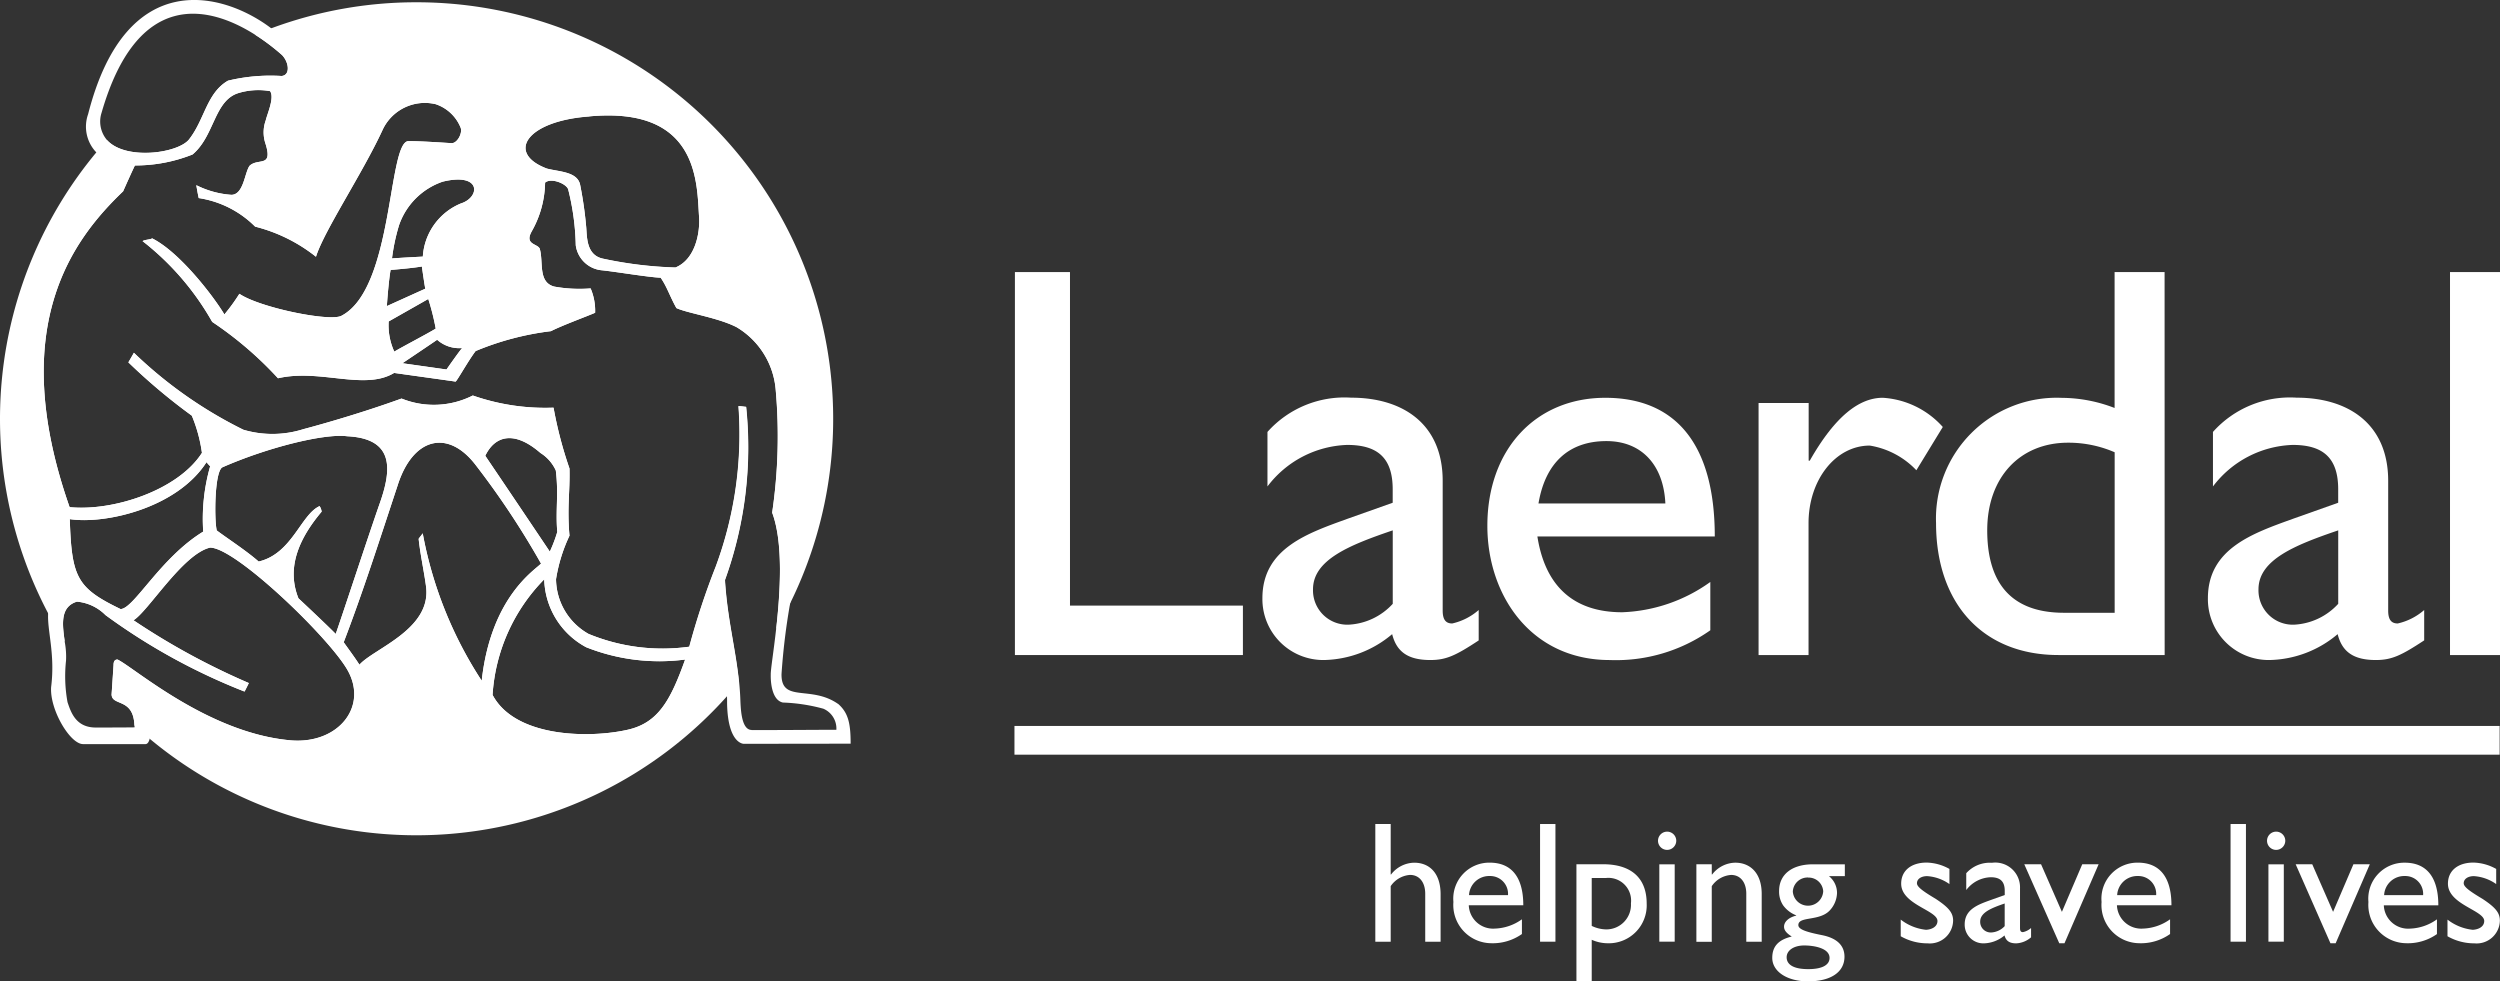 <?xml version="1.0" encoding="UTF-8"?>
<svg xmlns="http://www.w3.org/2000/svg" width="143.874" height="56.483" viewBox="0 0 143.874 56.483">
  <rect x="0" y="0" width="143.874" height="56.483" fill="#333333" stroke="none"/>
  <g id="Layer_2" data-name="Layer 2" transform="translate(0 -0.002)">
    <g id="Group_181" data-name="Group 181" transform="translate(0 0.002)">
      <path id="Path_302" data-name="Path 302" d="M23.968.25a23.9,23.9,0,0,0-8.362,1.5c-.313.117-.62.238-.927.366a12.44,12.44,0,0,1,1.558,1.176c.408.435.472,1.166-.037,1.2a10.426,10.426,0,0,0-3.079.27c-1.24.715-1.341,2.257-2.263,3.407-.694.79-3.646,1.176-4.7.011-.207.233-.413.466-.615.71A23.985,23.985,0,0,0,2.771,35.416c.3.567.615,1.113.959,1.648-.132-.97-.3-2.014.7-2.321a2.653,2.653,0,0,1,1.643.774,35.37,35.37,0,0,0,8,4.4c.011,0,.249-.488.249-.488a40.915,40.915,0,0,1-6.645-3.619c.832-.488,2.835-3.81,4.409-4.181,1.457,0,6.7,5.04,7.859,6.963,1.309,2.162-.482,4.382-3.254,4.128-4.732-.429-8.987-4.2-9.931-4.647-.2,0-.228.175-.228.318l-.111,1.69c.016.694,1.256.175,1.314,1.781.281.26.572.514.869.763a23.974,23.974,0,0,0,33.221-2.422c.244-.27.477-.541.7-.821-.2-1.95-.673-3.646-.811-5.882a22.483,22.483,0,0,0,1.219-9.968c-.069,0-.307-.042-.44-.042a21.887,21.887,0,0,1-1.314,9.252,42.753,42.753,0,0,0-1.516,4.594,11.151,11.151,0,0,1-5.8-.737A3.658,3.658,0,0,1,32,33.45a9.209,9.209,0,0,1,.774-2.5c-.143-1.643.032-2.459,0-3.868a23.318,23.318,0,0,1-.917-3.5,12.63,12.63,0,0,1-4.647-.7,4.956,4.956,0,0,1-4.1.175c-2.856,1.033-5.638,1.754-5.638,1.754a5.9,5.9,0,0,1-3.466.037,25.063,25.063,0,0,1-6.3-4.43c-.048.09-.276.482-.318.551a34.06,34.06,0,0,0,3.651,3.068,8.6,8.6,0,0,1,.583,2.141c-1.367,2.146-5.093,3.376-7.615,3.127C.344,18.877,4.234,13.858,7.085,11.129c.2-.45.472-1.06.678-1.489a8.894,8.894,0,0,0,3.317-.631c1.267-1.06,1.24-3.084,2.623-3.529a3.923,3.923,0,0,1,1.839-.117c.27.366-.164,1.309-.249,1.685a2.017,2.017,0,0,0-.026,1.3c.472,1.463-.419.832-.911,1.32-.286.429-.339,1.637-1.028,1.664a5.319,5.319,0,0,1-2.03-.556c.048.3.132.742.143.742a5.82,5.82,0,0,1,3.243,1.643,9.258,9.258,0,0,1,3.5,1.733c.461-1.478,2.644-4.743,3.81-7.249a2.684,2.684,0,0,1,3.079-1.531A2.349,2.349,0,0,1,26.5,7.446c.143.313-.185.927-.514.911s-1.7-.117-2.475-.117c-1.2,0-.843,8.468-3.853,10.047-.636.371-4.727-.466-5.882-1.261a10.788,10.788,0,0,1-.864,1.187c-.6-1.007-2.549-3.572-4.155-4.377-.117.074-.44.074-.551.159a15.637,15.637,0,0,1,4.006,4.647A20.868,20.868,0,0,1,16,21.887c2.416-.562,4.976.726,6.682-.307,1.081.154,3.275.456,3.54.5.117-.1.715-1.182,1.15-1.759a16.29,16.29,0,0,1,4.335-1.145c.615-.318,2.167-.89,2.544-1.06a3.293,3.293,0,0,0-.26-1.4,8.118,8.118,0,0,1-2.1-.106c-.949-.26-.6-1.436-.832-2.189-.143-.286-.885-.228-.456-.991a5.868,5.868,0,0,0,.768-2.8c.323-.291,1.182.032,1.325.371a14.3,14.3,0,0,1,.44,3.233,1.672,1.672,0,0,0,1.526,1.441c.805.085,2.734.408,3.36.424.376.546.514,1.044.906,1.749.657.3,2.4.551,3.466,1.1a4.626,4.626,0,0,1,2.247,3.566,30.2,30.2,0,0,1-.2,7.106c.652,1.743.466,4.605.228,6.714.291-.5.562-1,.816-1.521A23.975,23.975,0,0,0,23.968.25ZM19.782,37.08c1.123-2.936,2.035-5.8,3.1-9.014.869-2.756,2.877-3.27,4.473-1.214a47.3,47.3,0,0,1,3.784,5.7c-.323.36-2.883,1.887-3.418,6.746a23.169,23.169,0,0,1-3.392-8.489c0,.026-.2.26-.233.323.1.949.318,1.9.429,2.771.3,2.448-3.031,3.55-3.837,4.473-.276-.429-.609-.874-.906-1.293Zm13.948.286a11.4,11.4,0,0,0,5.7.71c-.837,2.342-1.542,3.646-3.312,4.043-2.162.493-6.46.466-7.769-2.008a10.411,10.411,0,0,1,2.973-6.651,4.565,4.565,0,0,0,2.411,3.906ZM31.986,27.191c.17,1.357-.021,2.279.085,3.54a8.276,8.276,0,0,1-.429,1.134s-2.067-3.084-3.715-5.516c.562-1.171,1.68-1.463,3.174-.164a2.328,2.328,0,0,1,.885,1.007ZM19.973,25.225c2.734.132,2.565,1.913,1.892,3.831s-2.141,6.4-2.544,7.546c-.625-.631-2.146-2.051-2.146-2.051-.747-1.871.154-3.582,1.335-4.987a.763.763,0,0,0-.117-.318c-1.076.477-1.584,2.74-3.508,3.19-.721-.636-1.871-1.378-2.411-1.791-.148-.6-.132-3.407.329-3.635,2.565-1.129,5.845-1.955,7.17-1.786Zm-8.087,1.489a2.023,2.023,0,0,0,.212.238,11.023,11.023,0,0,0-.4,3.762c-2.464,1.5-4,4.457-4.759,4.457-2.517-1.219-2.814-1.818-2.925-5.177C6.041,30.3,10.18,29.369,11.886,26.714Zm11.081-13.64a4.037,4.037,0,0,1,2.507-2.5c2.236-.546,2.173.89,1.06,1.251a3.547,3.547,0,0,0-2.2,3.063c-.943.048-1.775.1-1.775.106a11.272,11.272,0,0,1,.408-1.918Zm-.488,2.581c.6-.053,1.277-.111,1.8-.2,0,.005.18,1.272.2,1.277l-2.215,1C22.315,16.958,22.405,16.047,22.479,15.655Zm-.111,2.962,2.279-1.293a13.74,13.74,0,0,1,.429,1.706c-.45.281-1.887,1.028-2.385,1.325a3.643,3.643,0,0,1-.323-1.738ZM25.7,21.383l-2.538-.36s1.717-1.155,2-1.351a1.909,1.909,0,0,0,1.436.477C26.411,20.355,25.7,21.383,25.7,21.383Zm13.169-5.872A22.864,22.864,0,0,1,34.694,15c-.991-.212-.906-1.325-.964-1.871a22.369,22.369,0,0,0-.344-2.379c-.159-.763-1.214-.747-1.913-.933-2.369-.89-1.182-2.74,2.438-3,6.364-.594,6.189,3.916,6.322,5.8.058.89-.212,2.432-1.367,2.9Z" transform="translate(0 -0.119)" fill="#fff"></path>
      <path id="Path_303" data-name="Path 303" d="M113.389,48.744h9.952v2.846H110.22V29.55h3.169V48.744Z" transform="translate(-51.812 -13.892)" fill="#fff"></path>
      <path id="Path_304" data-name="Path 304" d="M149.548,57.159c-1.325.874-1.876,1.129-2.782,1.129-1.261,0-1.94-.45-2.2-1.489a6.253,6.253,0,0,1-3.911,1.489,3.505,3.505,0,0,1-3.556-3.556c0-2.877,2.618-3.747,4.944-4.589l2.554-.906v-.774c0-1.812-.874-2.554-2.618-2.554a6,6,0,0,0-4.589,2.39V45.161a5.942,5.942,0,0,1,4.817-1.971c2.941,0,5.267,1.484,5.267,4.785v7.467c0,.551.2.742.551.742a3.467,3.467,0,0,0,1.521-.774v1.743ZM144.6,50.826c-2.454.837-4.589,1.68-4.589,3.392a1.976,1.976,0,0,0,2.067,2.035,3.689,3.689,0,0,0,2.522-1.2V50.821Z" transform="translate(-64.448 -20.304)" fill="#fff"></path>
      <path id="Path_305" data-name="Path 305" d="M174.359,56.581a9.421,9.421,0,0,1-5.787,1.712c-4.526,0-7.043-3.715-7.043-7.726,0-4.393,2.777-7.366,6.788-7.366s6.3,2.618,6.3,7.981H164.408c.45,2.877,2.1,4.361,4.881,4.361a9.244,9.244,0,0,0,5.071-1.743v2.777Zm-2.586-7.3c-.1-2.2-1.357-3.588-3.391-3.588-2.2,0-3.524,1.293-3.911,3.588Z" transform="translate(-75.932 -20.308)" fill="#fff"></path>
      <path id="Path_306" data-name="Path 306" d="M193.863,43.491v3.328h.064c1.452-2.554,2.846-3.619,4.2-3.619a5.045,5.045,0,0,1,3.455,1.68l-1.521,2.491a4.736,4.736,0,0,0-2.681-1.42c-1.971,0-3.524,1.971-3.524,4.462v7.594H190.98V43.5h2.877Z" transform="translate(-89.775 -20.308)" fill="#fff"></path>
      <path id="Path_307" data-name="Path 307" d="M223.413,51.589H217.3c-4.329,0-7.043-2.941-7.043-7.594a6.949,6.949,0,0,1,7.239-7.207,8.529,8.529,0,0,1,3.036.583V29.55h2.877Zm-2.877-11.669a6.66,6.66,0,0,0-2.681-.551c-2.777,0-4.653,2-4.653,5.04,0,2.713,1.1,4.748,4.425,4.748h2.909V39.915Z" transform="translate(-98.838 -13.892)" fill="#fff"></path>
      <path id="Path_308" data-name="Path 308" d="M252.223,57.159c-1.325.874-1.876,1.129-2.777,1.129-1.261,0-1.94-.45-2.2-1.489a6.253,6.253,0,0,1-3.911,1.489,3.5,3.5,0,0,1-3.556-3.556c0-2.877,2.618-3.747,4.944-4.589l2.554-.906v-.774c0-1.812-.874-2.554-2.618-2.554a6,6,0,0,0-4.589,2.39V45.161a5.942,5.942,0,0,1,4.817-1.971c2.941,0,5.267,1.484,5.267,4.785v7.467c0,.551.2.742.551.742a3.467,3.467,0,0,0,1.521-.774v1.743Zm-4.944-6.333c-2.454.837-4.589,1.68-4.589,3.392a1.976,1.976,0,0,0,2.067,2.035,3.689,3.689,0,0,0,2.522-1.2V50.821Z" transform="translate(-112.715 -20.304)" fill="#fff"></path>
      <path id="Path_309" data-name="Path 309" d="M268.948,51.589H266.07V29.55h2.877Z" transform="translate(-125.073 -13.892)" fill="#fff"></path>
      <path id="Path_310" data-name="Path 310" d="M150.245,92.394h.021a1.719,1.719,0,0,1,1.33-.678c.874,0,1.521.594,1.521,1.818v2.729h-.885V93.5c0-.657-.339-1.081-.874-1.081a1.468,1.468,0,0,0-1.113.647v3.2h-.885V89.49h.885v2.9Z" transform="translate(-70.211 -42.068)" fill="#fff"></path>
      <path id="Path_311" data-name="Path 311" d="M161.777,97.8a2.911,2.911,0,0,1-1.775.525,2.2,2.2,0,0,1-2.162-2.374,2.073,2.073,0,0,1,2.088-2.263c1.235,0,1.934.805,1.934,2.454h-3.137a1.4,1.4,0,0,0,1.5,1.341,2.818,2.818,0,0,0,1.558-.535V97.8Zm-.795-2.242a1.026,1.026,0,0,0-1.044-1.1,1.161,1.161,0,0,0-1.2,1.1h2.242Z" transform="translate(-74.197 -44.043)" fill="#fff"></path>
      <path id="Path_312" data-name="Path 312" d="M168.135,96.262h-.885V89.49h.885Z" transform="translate(-78.62 -42.068)" fill="#fff"></path>
      <path id="Path_313" data-name="Path 313" d="M172.085,100.6H171.2V93.86h1.531c1.627,0,2.512.795,2.512,2.263a2.184,2.184,0,0,1-2.263,2.284,2.286,2.286,0,0,1-.9-.2v2.4Zm0-3.19a1.971,1.971,0,0,0,.832.2,1.417,1.417,0,0,0,1.42-1.5,1.307,1.307,0,0,0-1.452-1.457h-.805V97.41Z" transform="translate(-80.477 -44.123)" fill="#fff"></path>
      <path id="Path_314" data-name="Path 314" d="M180.585,91.369a.525.525,0,1,1,.525-.525A.529.529,0,0,1,180.585,91.369Zm.435,5.283h-.885V92.2h.885Z" transform="translate(-84.642 -42.458)" fill="#fff"></path>
      <path id="Path_315" data-name="Path 315" d="M185.115,94.368h.021a1.719,1.719,0,0,1,1.33-.678c.843,0,1.521.578,1.521,1.8v2.75H187.1V95.476c0-.657-.339-1.081-.874-1.081a1.468,1.468,0,0,0-1.113.647v3.2h-.885V93.78h.885Z" transform="translate(-86.602 -44.043)" fill="#fff"></path>
      <path id="Path_316" data-name="Path 316" d="M196.636,94.544h-.911a1.237,1.237,0,0,1,.466.975,1.539,1.539,0,0,1-.419,1c-.594.636-1.807.318-1.807.843,0,.249.466.4,1.362.578.954.191,1.293.673,1.293,1.24,0,.885-.784,1.42-2.1,1.42-1.2,0-2.056-.567-2.056-1.351,0-.657.35-1.044,1.123-1.229-.307-.191-.445-.366-.445-.567,0-.286.276-.535.7-.636V96.8a1.692,1.692,0,0,1-.747-.567,1.425,1.425,0,0,1-.238-.832c0-.954.742-1.537,1.945-1.537h1.839v.684Zm-2.332,3.99c-.594,0-1.012.281-1.012.678,0,.445.435.684,1.24.684s1.229-.238,1.229-.646C195.761,98.682,194.85,98.534,194.3,98.534Zm.228-3.911a.852.852,0,0,0-.885.805.876.876,0,0,0,1.749-.016.84.84,0,0,0-.864-.784Z" transform="translate(-90.471 -44.123)" fill="#fff"></path>
      <path id="Path_317" data-name="Path 317" d="M209.234,94.925a2.5,2.5,0,0,0-1.293-.466c-.355,0-.588.17-.588.408,0,.2.3.435,1.081.9.737.488,1,.795,1,1.251a1.339,1.339,0,0,1-1.468,1.309,3.092,3.092,0,0,1-1.547-.408V96.96a2.86,2.86,0,0,0,1.457.588c.355-.021.657-.191.657-.509,0-.615-2.088-.943-2.088-2.146,0-.752.578-1.214,1.468-1.214a2.805,2.805,0,0,1,1.309.366v.874Z" transform="translate(-97.033 -44.038)" fill="#fff"></path>
      <path id="Path_318" data-name="Path 318" d="M217.186,97.987a1.411,1.411,0,0,1-.853.35c-.387,0-.594-.138-.678-.456a1.921,1.921,0,0,1-1.2.456,1.073,1.073,0,0,1-1.092-1.092c0-.885.805-1.15,1.521-1.41l.784-.281v-.238c0-.556-.27-.784-.805-.784a1.834,1.834,0,0,0-1.41.737V94.3a1.822,1.822,0,0,1,1.478-.6,1.424,1.424,0,0,1,1.616,1.468v2.295c0,.17.058.228.17.228a1.049,1.049,0,0,0,.466-.238v.535Zm-1.521-1.945c-.753.26-1.41.514-1.41,1.044a.61.61,0,0,0,.636.625,1.139,1.139,0,0,0,.774-.366v-1.3Z" transform="translate(-100.296 -44.047)" fill="#fff"></path>
      <path id="Path_319" data-name="Path 319" d="M219.84,93.86h.964l1.2,2.74,1.171-2.74h.943l-1.966,4.547h-.3l-2.014-4.547Z" transform="translate(-103.342 -44.123)" fill="#fff"></path>
      <path id="Path_320" data-name="Path 320" d="M232.167,97.8a2.911,2.911,0,0,1-1.775.525,2.2,2.2,0,0,1-2.162-2.374,2.073,2.073,0,0,1,2.088-2.263c1.235,0,1.934.805,1.934,2.454h-3.137a1.4,1.4,0,0,0,1.5,1.341,2.818,2.818,0,0,0,1.558-.535V97.8Zm-.795-2.242a1.026,1.026,0,0,0-1.044-1.1,1.161,1.161,0,0,0-1.2,1.1h2.242Z" transform="translate(-107.286 -44.043)" fill="#fff"></path>
      <path id="Path_321" data-name="Path 321" d="M243.125,96.262h-.885V89.49h.885Z" transform="translate(-113.872 -42.068)" fill="#fff"></path>
      <path id="Path_322" data-name="Path 322" d="M246.725,91.369a.525.525,0,1,1,.525-.525A.529.529,0,0,1,246.725,91.369Zm.44,5.283h-.885V92.2h.885Z" transform="translate(-115.733 -42.458)" fill="#fff"></path>
      <path id="Path_323" data-name="Path 323" d="M249.29,93.86h.964l1.2,2.74,1.171-2.74h.943l-1.966,4.547h-.3L249.3,93.86Z" transform="translate(-117.186 -44.123)" fill="#fff"></path>
      <path id="Path_324" data-name="Path 324" d="M261.153,97.8a2.911,2.911,0,0,1-1.775.525,2.205,2.205,0,0,1-2.167-2.374A2.073,2.073,0,0,1,259.3,93.69c1.235,0,1.934.805,1.934,2.454h-3.137a1.4,1.4,0,0,0,1.5,1.341,2.818,2.818,0,0,0,1.558-.535V97.8Zm-.795-2.242a1.026,1.026,0,0,0-1.044-1.1,1.161,1.161,0,0,0-1.2,1.1Z" transform="translate(-120.909 -44.043)" fill="#fff"></path>
      <path id="Path_325" data-name="Path 325" d="M268.614,94.925a2.5,2.5,0,0,0-1.293-.466c-.355,0-.588.17-.588.408,0,.2.3.435,1.081.9.737.488,1,.795,1,1.251a1.339,1.339,0,0,1-1.468,1.309,3.093,3.093,0,0,1-1.547-.408V96.96a2.86,2.86,0,0,0,1.457.588c.355-.021.657-.191.657-.509,0-.615-2.088-.943-2.088-2.146,0-.752.578-1.214,1.468-1.214a2.805,2.805,0,0,1,1.309.366v.874Z" transform="translate(-124.947 -44.038)" fill="#fff"></path>
      <rect id="Rectangle_126" data-name="Rectangle 126" width="85.471" height="1.653" transform="translate(58.382 41.778)" fill="#fff"></rect>
      <path id="Path_326" data-name="Path 326" d="M49.7,40.508c-1.569-1.092-3.27-.037-3.248-1.712a38.037,38.037,0,0,1,.5-4.1,11.752,11.752,0,0,0-.233-5.506,39.266,39.266,0,0,0,.2-6.958,5.745,5.745,0,0,0-2.215-3.688,16.7,16.7,0,0,0-3.662-1.383c-.117-.26-.4-.715-.466-.89a3.228,3.228,0,0,0,2.051-3.339c-.233-5.766-2.83-6.958-6.762-6.99-4.006.011-6.555,2.517-3.768,4.266a5.43,5.43,0,0,1-.943,3.047c-.493.938.244,1.1.472,1.415.376.572.032,1.351.291,1.955.514.774,2.369.853,3.079.715,0,.064.005.127.005.2a12.557,12.557,0,0,0-2.067.747,44.488,44.488,0,0,0-4.446,1.06c-.525.005-1.139-.175-1.2-.44-.17-1.383-.562-2.475-.763-3.853-.021-1.632,1.3-2.438,2.252-2.93a1.208,1.208,0,0,0,.429-2.077,2.027,2.027,0,0,0-1.5-.419c-.005-.085-.085-.758-.1-.9.911-.026,1.092-1.182.949-1.553-.763-2.39-4.255-2.978-5.723-.032-1.086,2.5-2.226,3.694-3.635,6.529a7.308,7.308,0,0,0-2.613-1.3,6.1,6.1,0,0,0-.986-.795c.36.021.747-.938.9-1.4.212-.615,1.245-.191,1.033-1.267-.482-1.95.175-2.215.329-3.572,1.669-.609.959-2.083.053-2.973a6.939,6.939,0,0,0-.832-.737C14.406-.407,8.747-2.055,6.547,6.572a2.139,2.139,0,0,0,.472,2.2,3.456,3.456,0,0,0,1.425.747c-.1.212-.228.5-.366.805-3,2.824-7.292,8.336-3.36,19.151.307,1.065-.276,2,.662,4.314A1.659,1.659,0,0,0,4.248,35.3c-.064.986.413,2.332.17,4.245-.085,1.3,1.092,3.28,1.839,3.28h3.6c.106-.005.191-.122.233-.313a2.419,2.419,0,0,0-1.521-2.724,6.761,6.761,0,0,0,.016-.816c3.444,2.48,5.559,3.768,9.38,4.271,4.176.514,4.918-3.058,4.488-4.367,1.41-1.288,3.672-2.04,4.006-3.609a20.39,20.39,0,0,0,3.2,5.824c2.061,2.305,5.962,1.95,7.779,1.685,1.224-.185,3-1.176,4.075-4.7a29.351,29.351,0,0,0,1.108-3.556c-.037.911.625,3.471.694,5.569.005.143.005.281.005.419.048,2.284.933,2.3.959,2.3L50.43,42.8c0-1.176-.138-1.781-.726-2.295ZM35.386,6.7c6.364-.594,6.189,3.916,6.322,5.8.058.89-.212,2.432-1.367,2.9a22.864,22.864,0,0,1-4.17-.509c-.991-.212-.906-1.325-.964-1.871a22.37,22.37,0,0,0-.344-2.379c-.159-.763-1.214-.747-1.913-.933-2.369-.89-1.182-2.74,2.438-3ZM28.068,20.032c-.18.207-.9,1.235-.9,1.235l-2.538-.36s1.717-1.155,2-1.351A1.909,1.909,0,0,0,28.068,20.032Zm-1.516-1.118c-.45.281-1.887,1.028-2.385,1.325a3.643,3.643,0,0,1-.323-1.738l2.279-1.293a13.74,13.74,0,0,1,.429,1.706Zm-2.814-1.293c.053-.779.143-1.69.217-2.083.6-.053,1.277-.111,1.8-.2,0,.005.18,1.272.2,1.277Zm4.271-5.914a3.547,3.547,0,0,0-2.2,3.063c-.943.048-1.775.1-1.775.106a11.272,11.272,0,0,1,.408-1.918,4.037,4.037,0,0,1,2.507-2.5c2.236-.546,2.173.89,1.06,1.251ZM7.634,8.061a1.641,1.641,0,0,1-.313-1.569C9.356-.566,13.4.255,16.155,2a12.441,12.441,0,0,1,1.558,1.176c.408.435.472,1.166-.037,1.2a10.426,10.426,0,0,0-3.079.27c-1.24.715-1.341,2.257-2.263,3.407-.694.79-3.646,1.176-4.7.011Zm10.54,34.546c-4.732-.429-8.987-4.2-9.931-4.647-.2,0-.228.175-.228.318L7.9,39.968c.016.694,1.256.175,1.314,1.781a.783.783,0,0,1,.005.111c0,.005-1.092.011-2.231.011s-1.425-.858-1.627-1.463a8.307,8.307,0,0,1-.085-2.385,4.574,4.574,0,0,0-.074-1.076c-.132-.97-.3-2.014.7-2.321a2.653,2.653,0,0,1,1.643.774,35.371,35.371,0,0,0,8,4.4c.011,0,.249-.488.249-.488A40.915,40.915,0,0,1,9.16,35.7c.832-.488,2.835-3.81,4.409-4.181,1.457,0,6.7,5.04,7.859,6.963,1.309,2.162-.482,4.382-3.254,4.128ZM33.547,30.615a8.276,8.276,0,0,1-.429,1.134s-2.067-3.084-3.715-5.516c.562-1.171,1.68-1.463,3.174-.164a2.328,2.328,0,0,1,.885,1.007c.17,1.357-.021,2.279.085,3.54ZM28.8,25.628a2.659,2.659,0,0,0-4.4.424,2.373,2.373,0,0,0-1.659-1.542c.286-.085,1.563-.567,2.024-.636a6.591,6.591,0,0,0,4.1-.148,9.739,9.739,0,0,0,3.874.551,5.49,5.49,0,0,0,.244,1.065c-1.754-1.166-3.3-.917-4.176.286ZM23.341,28.94c-.673,1.913-2.141,6.4-2.544,7.546-.625-.631-2.146-2.051-2.146-2.051-.747-1.871.154-3.582,1.335-4.987a.763.763,0,0,0-.117-.318c-1.076.477-1.584,2.74-3.508,3.19-.721-.636-1.871-1.378-2.411-1.791-.148-.6-.132-3.407.329-3.635,2.565-1.129,5.845-1.955,7.17-1.786,2.734.132,2.565,1.913,1.892,3.831Zm-5.5,4.9a12.22,12.22,0,0,0-1.118-1.06,3.04,3.04,0,0,0,1.129-.472A3.826,3.826,0,0,0,17.845,33.842Zm-3.8-7.615a2.65,2.65,0,0,1-.344-.371c-.09-.445-.26-.964-.376-1.478a8.055,8.055,0,0,0,2.57,1.171l-1.849.678Zm-.684.371a2.023,2.023,0,0,0,.212.238,11.023,11.023,0,0,0-.4,3.762c-2.464,1.5-4,4.457-4.759,4.457C5.9,33.837,5.6,33.238,5.493,29.878c2.024.307,6.163-.625,7.869-3.28ZM29.2,39.178A23.169,23.169,0,0,1,25.8,30.689c0,.026-.2.26-.233.323.1.949.318,1.9.429,2.771.3,2.448-3.031,3.55-3.837,4.473-.276-.429-.609-.874-.906-1.293,1.123-2.936,2.035-5.8,3.1-9.014.869-2.756,2.877-3.27,4.473-1.214a47.3,47.3,0,0,1,3.784,5.7C32.291,32.793,29.732,34.319,29.2,39.178ZM37.59,42c-2.162.493-6.46.466-7.769-2.008a10.411,10.411,0,0,1,2.973-6.651,4.565,4.565,0,0,0,2.411,3.906,11.4,11.4,0,0,0,5.7.71C40.065,40.3,39.36,41.605,37.59,42Zm7.138.011c-.572-.011-.615-1.134-.641-1.632-.011-.382-.037-.752-.074-1.113-.2-1.95-.673-3.646-.811-5.882a22.483,22.483,0,0,0,1.219-9.968c-.069,0-.307-.042-.44-.042a21.887,21.887,0,0,1-1.314,9.252,42.753,42.753,0,0,0-1.516,4.594,11.151,11.151,0,0,1-5.8-.737,3.658,3.658,0,0,1-1.876-3.153,9.209,9.209,0,0,1,.774-2.5c-.143-1.643.032-2.459,0-3.868a23.318,23.318,0,0,1-.917-3.5,12.63,12.63,0,0,1-4.647-.7,4.956,4.956,0,0,1-4.1.175C21.73,23.975,18.948,24.7,18.948,24.7a5.9,5.9,0,0,1-3.466.037,25.063,25.063,0,0,1-6.3-4.43c-.048.09-.276.482-.318.551a34.06,34.06,0,0,0,3.651,3.068,8.6,8.6,0,0,1,.583,2.141C11.73,28.209,8,29.438,5.482,29.189,1.821,18.76,5.71,13.742,8.561,11.013c.2-.45.472-1.06.678-1.489a8.894,8.894,0,0,0,3.317-.631c1.267-1.06,1.24-3.084,2.623-3.529a3.923,3.923,0,0,1,1.839-.117c.27.366-.164,1.309-.249,1.685a2.017,2.017,0,0,0-.026,1.3c.472,1.463-.419.832-.911,1.32-.286.429-.339,1.637-1.028,1.664a5.319,5.319,0,0,1-2.03-.556c.048.3.132.742.143.742a5.82,5.82,0,0,1,3.243,1.643,9.258,9.258,0,0,1,3.5,1.733c.461-1.478,2.644-4.743,3.81-7.249a2.684,2.684,0,0,1,3.079-1.531A2.349,2.349,0,0,1,27.978,7.33c.143.313-.185.927-.514.911s-1.7-.117-2.475-.117c-1.2,0-.843,8.468-3.853,10.047-.636.371-4.727-.466-5.882-1.261A10.788,10.788,0,0,1,14.39,18.1c-.6-1.007-2.549-3.572-4.155-4.377-.117.074-.44.074-.551.159a15.637,15.637,0,0,1,4.006,4.647,20.868,20.868,0,0,1,3.784,3.243c2.416-.562,4.976.726,6.682-.307,1.081.154,3.275.456,3.54.5.117-.1.715-1.182,1.15-1.759a16.29,16.29,0,0,1,4.335-1.145c.615-.318,2.167-.89,2.544-1.06a3.293,3.293,0,0,0-.26-1.4,8.118,8.118,0,0,1-2.1-.106c-.949-.26-.6-1.436-.832-2.189-.143-.286-.885-.228-.456-.991a5.868,5.868,0,0,0,.768-2.8c.323-.291,1.182.032,1.325.371a14.3,14.3,0,0,1,.44,3.233,1.672,1.672,0,0,0,1.526,1.441c.805.085,2.734.408,3.36.424.376.546.514,1.044.906,1.749.657.3,2.4.551,3.466,1.1A4.626,4.626,0,0,1,46.112,22.4a30.2,30.2,0,0,1-.2,7.106c.652,1.743.466,4.605.228,6.714-.148,1.32-.318,2.342-.307,2.613-.011.408.058,1.468.7,1.6a10.1,10.1,0,0,1,2.326.355A1.241,1.241,0,0,1,49.609,42c-.858,0-4.308.026-4.881.016ZM23.51,20.922c-.71.79-3.656-.519-5.808.016a12.221,12.221,0,0,0-2.745-2.363c.154-.265.254-.4.45-.71a17.062,17.062,0,0,0,5.58,1.182C21.852,19.015,23,17.409,23,17.409a10.533,10.533,0,0,0,.514,3.513Z" transform="translate(-1.476 -0.002)" fill="#fff"></path>
      <path id="Path_327" data-name="Path 327" d="M43.75,19.189l.583-2.549h1.542s.074.943.053.906a4.576,4.576,0,0,0-2.178,1.643Z" transform="translate(-20.566 -7.823)" fill="#fff"></path>
    </g>
  </g>
</svg>
